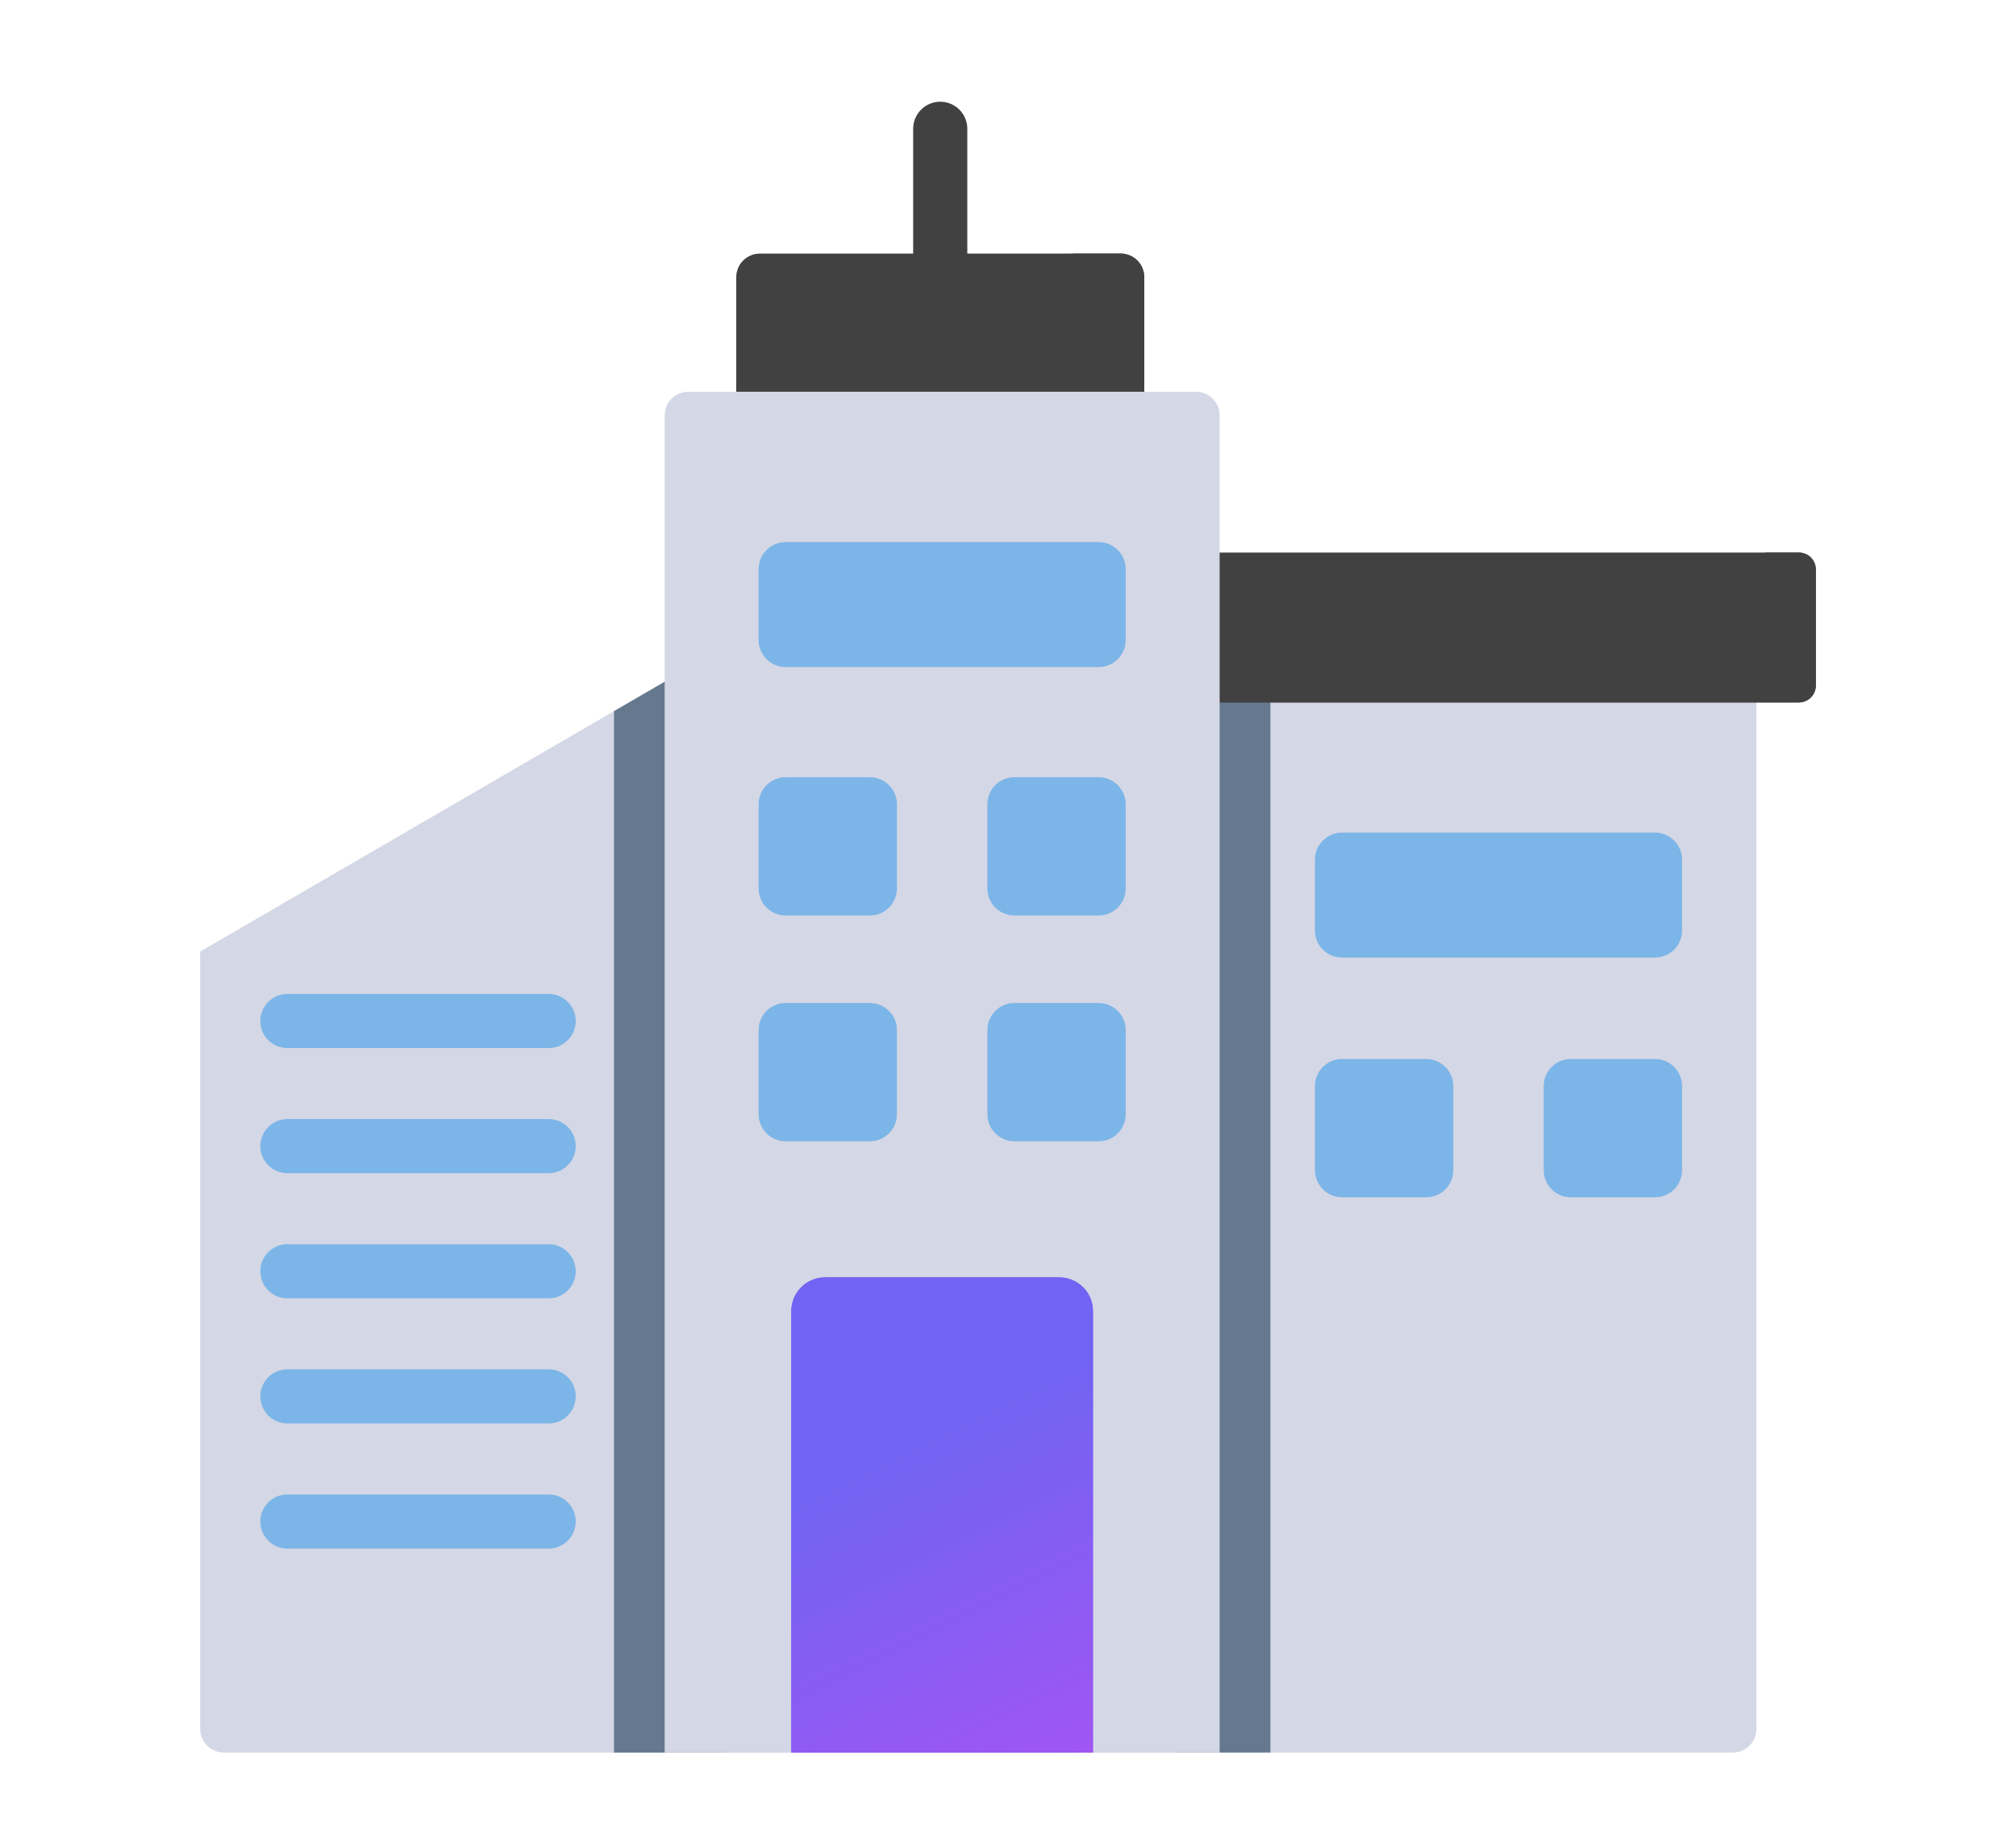 <svg width="125" height="113" viewBox="0 0 125 113" fill="none" xmlns="http://www.w3.org/2000/svg">
<path fill-rule="evenodd" clip-rule="evenodd" d="M56.62 7.986C56.62 7.06 57.373 6.308 58.299 6.308C59.225 6.308 59.977 7.06 59.977 7.986V17.991C59.977 18.918 59.225 19.67 58.299 19.67C57.373 19.67 56.62 18.918 56.62 17.991V7.986Z" fill="#414141"/>
<path fill-rule="evenodd" clip-rule="evenodd" d="M107.437 108.692H13.881C13.07 108.692 12.412 108.035 12.412 107.224V59.016L41.212 42.28H108.906V107.224C108.906 108.035 108.248 108.692 107.437 108.692Z" fill="#D4D7E5"/>
<path fill-rule="evenodd" clip-rule="evenodd" d="M38.073 44.104L41.212 42.28H45.099V108.692H38.073V44.104Z" fill="#65788E"/>
<path fill-rule="evenodd" clip-rule="evenodd" d="M72.789 42.28H78.769V108.692H72.789V42.28Z" fill="#65788E"/>
<path fill-rule="evenodd" clip-rule="evenodd" d="M111.542 34.27C111.819 34.27 112.085 34.38 112.281 34.576C112.478 34.772 112.588 35.038 112.588 35.316V42.518C112.588 42.796 112.478 43.062 112.281 43.258C112.085 43.454 111.819 43.565 111.542 43.565H67.728V34.27H111.542Z" fill="#414141"/>
<path fill-rule="evenodd" clip-rule="evenodd" d="M109.441 34.27H111.542C111.819 34.27 112.085 34.38 112.281 34.576C112.478 34.772 112.588 35.038 112.588 35.316V42.518C112.588 42.796 112.478 43.062 112.281 43.258C112.085 43.454 111.819 43.565 111.542 43.565H67.728V40.417H108.395C108.672 40.417 108.938 40.307 109.134 40.111C109.331 39.915 109.441 39.649 109.441 39.371V34.27Z" fill="#414141"/>
<path fill-rule="evenodd" clip-rule="evenodd" d="M69.483 15.727C69.872 15.727 70.244 15.881 70.519 16.156C70.793 16.43 70.948 16.803 70.948 17.191V28.284H45.65V17.191C45.65 16.803 45.805 16.43 46.079 16.156C46.354 15.881 46.726 15.727 47.115 15.727H69.483Z" fill="#414141"/>
<path fill-rule="evenodd" clip-rule="evenodd" d="M66.336 15.727H69.483C69.872 15.727 70.244 15.881 70.519 16.156C70.793 16.43 70.948 16.803 70.948 17.191V28.284H67.8V17.191C67.8 16.803 67.646 16.43 67.372 16.156C67.097 15.881 66.725 15.727 66.336 15.727Z" fill="#414141"/>
<path fill-rule="evenodd" clip-rule="evenodd" d="M74.158 24.296C74.966 24.296 75.622 24.952 75.622 25.761V108.692H41.212V25.761C41.212 24.952 41.868 24.296 42.676 24.296H74.158Z" fill="#D4D7E5"/>
<path fill-rule="evenodd" clip-rule="evenodd" d="M68.119 33.62C69.046 33.62 69.797 34.371 69.797 35.298V39.693C69.797 40.62 69.046 41.371 68.119 41.371H48.715C47.788 41.371 47.037 40.62 47.037 39.693V35.298C47.037 34.371 47.788 33.62 48.715 33.62H68.119ZM53.935 48.203C54.38 48.203 54.806 48.38 55.121 48.695C55.436 49.009 55.613 49.436 55.613 49.881V55.101C55.613 55.546 55.436 55.973 55.121 56.288C54.806 56.602 54.38 56.779 53.935 56.779H48.715C48.27 56.779 47.843 56.602 47.528 56.288C47.214 55.973 47.037 55.546 47.037 55.101V49.881C47.037 49.436 47.214 49.009 47.528 48.695C47.843 48.38 48.27 48.203 48.715 48.203H53.935ZM53.935 62.206C54.38 62.206 54.806 62.383 55.121 62.698C55.436 63.013 55.613 63.44 55.613 63.885V69.104C55.613 69.549 55.436 69.976 55.121 70.291C54.806 70.606 54.38 70.782 53.935 70.782H48.715C48.27 70.782 47.843 70.606 47.528 70.291C47.214 69.976 47.037 69.549 47.037 69.104V63.885C47.037 63.44 47.214 63.013 47.528 62.698C47.843 62.383 48.27 62.206 48.715 62.206H53.935ZM68.119 48.203C68.564 48.203 68.991 48.38 69.306 48.695C69.621 49.009 69.797 49.436 69.797 49.881V55.101C69.797 55.546 69.621 55.973 69.306 56.288C68.991 56.602 68.564 56.779 68.119 56.779H62.9C62.455 56.779 62.028 56.602 61.713 56.288C61.398 55.973 61.221 55.546 61.221 55.101V49.881C61.221 49.436 61.398 49.009 61.713 48.695C62.028 48.38 62.455 48.203 62.9 48.203H68.119ZM68.119 62.206C68.564 62.206 68.991 62.383 69.306 62.698C69.621 63.013 69.797 63.44 69.797 63.885V69.104C69.797 69.549 69.621 69.976 69.306 70.291C68.991 70.606 68.564 70.782 68.119 70.782H62.9C62.455 70.782 62.028 70.606 61.713 70.291C61.398 69.976 61.221 69.549 61.221 69.104V63.885C61.221 63.44 61.398 63.013 61.713 62.698C62.028 62.383 62.455 62.206 62.9 62.206H68.119Z" fill="#7CB5E8"/>
<path fill-rule="evenodd" clip-rule="evenodd" d="M102.616 51.637C103.542 51.637 104.294 52.389 104.294 53.316V57.71C104.294 58.637 103.542 59.388 102.616 59.388H83.212C82.285 59.388 81.533 58.637 81.533 57.71V53.316C81.533 52.389 82.285 51.637 83.212 51.637H102.616ZM88.431 65.679C88.876 65.679 89.303 65.856 89.618 66.17C89.933 66.485 90.109 66.912 90.109 67.357V72.576C90.109 73.022 89.933 73.449 89.618 73.763C89.303 74.078 88.876 74.255 88.431 74.255H83.212C82.767 74.255 82.34 74.078 82.025 73.763C81.71 73.449 81.533 73.022 81.533 72.576V67.357C81.533 66.912 81.71 66.485 82.025 66.17C82.34 65.856 82.767 65.679 83.212 65.679H88.431ZM102.616 65.679C103.061 65.679 103.488 65.856 103.802 66.17C104.117 66.485 104.294 66.912 104.294 67.357V72.576C104.294 73.022 104.117 73.449 103.802 73.763C103.488 74.078 103.061 74.255 102.616 74.255H97.396C96.951 74.255 96.524 74.078 96.209 73.763C95.895 73.449 95.718 73.022 95.718 72.576V67.357C95.718 66.912 95.895 66.485 96.209 66.17C96.524 65.856 96.951 65.679 97.396 65.679H102.616Z" fill="#7CB5E8"/>
<path fill-rule="evenodd" clip-rule="evenodd" d="M65.676 79.221C66.231 79.221 66.763 79.441 67.156 79.833C67.548 80.225 67.768 80.757 67.768 81.312V108.692H49.066V81.312C49.066 80.757 49.286 80.225 49.678 79.833C50.071 79.441 50.603 79.221 51.158 79.221H65.676Z" fill="#7961F3"/>
<path fill-rule="evenodd" clip-rule="evenodd" d="M65.676 79.221C66.231 79.221 66.763 79.441 67.156 79.833C67.548 80.225 67.768 80.757 67.768 81.312V108.692H49.066V81.312C49.066 80.757 49.286 80.225 49.678 79.833C50.071 79.441 50.603 79.221 51.158 79.221H65.676Z" fill="url(#paint0_linear_34_2187)"/>
<path fill-rule="evenodd" clip-rule="evenodd" d="M17.819 65.001C16.893 65.001 16.141 64.249 16.141 63.322C16.141 62.396 16.893 61.644 17.819 61.644H34.019C34.945 61.644 35.697 62.396 35.697 63.322C35.697 64.249 34.945 65.001 34.019 65.001H17.819ZM17.819 72.761C16.893 72.761 16.141 72.009 16.141 71.083C16.141 70.156 16.893 69.404 17.819 69.404H34.019C34.945 69.404 35.697 70.156 35.697 71.083C35.697 72.009 34.945 72.761 34.019 72.761H17.819ZM17.819 80.522C16.893 80.522 16.141 79.77 16.141 78.843C16.141 77.917 16.893 77.165 17.819 77.165H34.019C34.945 77.165 35.697 77.917 35.697 78.843C35.697 79.77 34.945 80.522 34.019 80.522H17.819ZM17.819 88.282C16.893 88.282 16.141 87.53 16.141 86.604C16.141 85.677 16.893 84.925 17.819 84.925H34.019C34.945 84.925 35.697 85.677 35.697 86.604C35.697 87.53 34.945 88.282 34.019 88.282H17.819ZM17.819 96.043C16.893 96.043 16.141 95.291 16.141 94.364C16.141 93.438 16.893 92.686 17.819 92.686H34.019C34.945 92.686 35.697 93.438 35.697 94.364C35.697 95.291 34.945 96.043 34.019 96.043H17.819Z" fill="#7CB5E8"/>
<defs>
<linearGradient id="paint0_linear_34_2187" x1="48.88" y1="14.137" x2="101.995" y2="122.091" gradientUnits="userSpaceOnUse">
<stop offset="0.591" stop-color="#7163F3"/>
<stop offset="0.85" stop-color="#B450F2"/>
</linearGradient>
</defs>
</svg>

